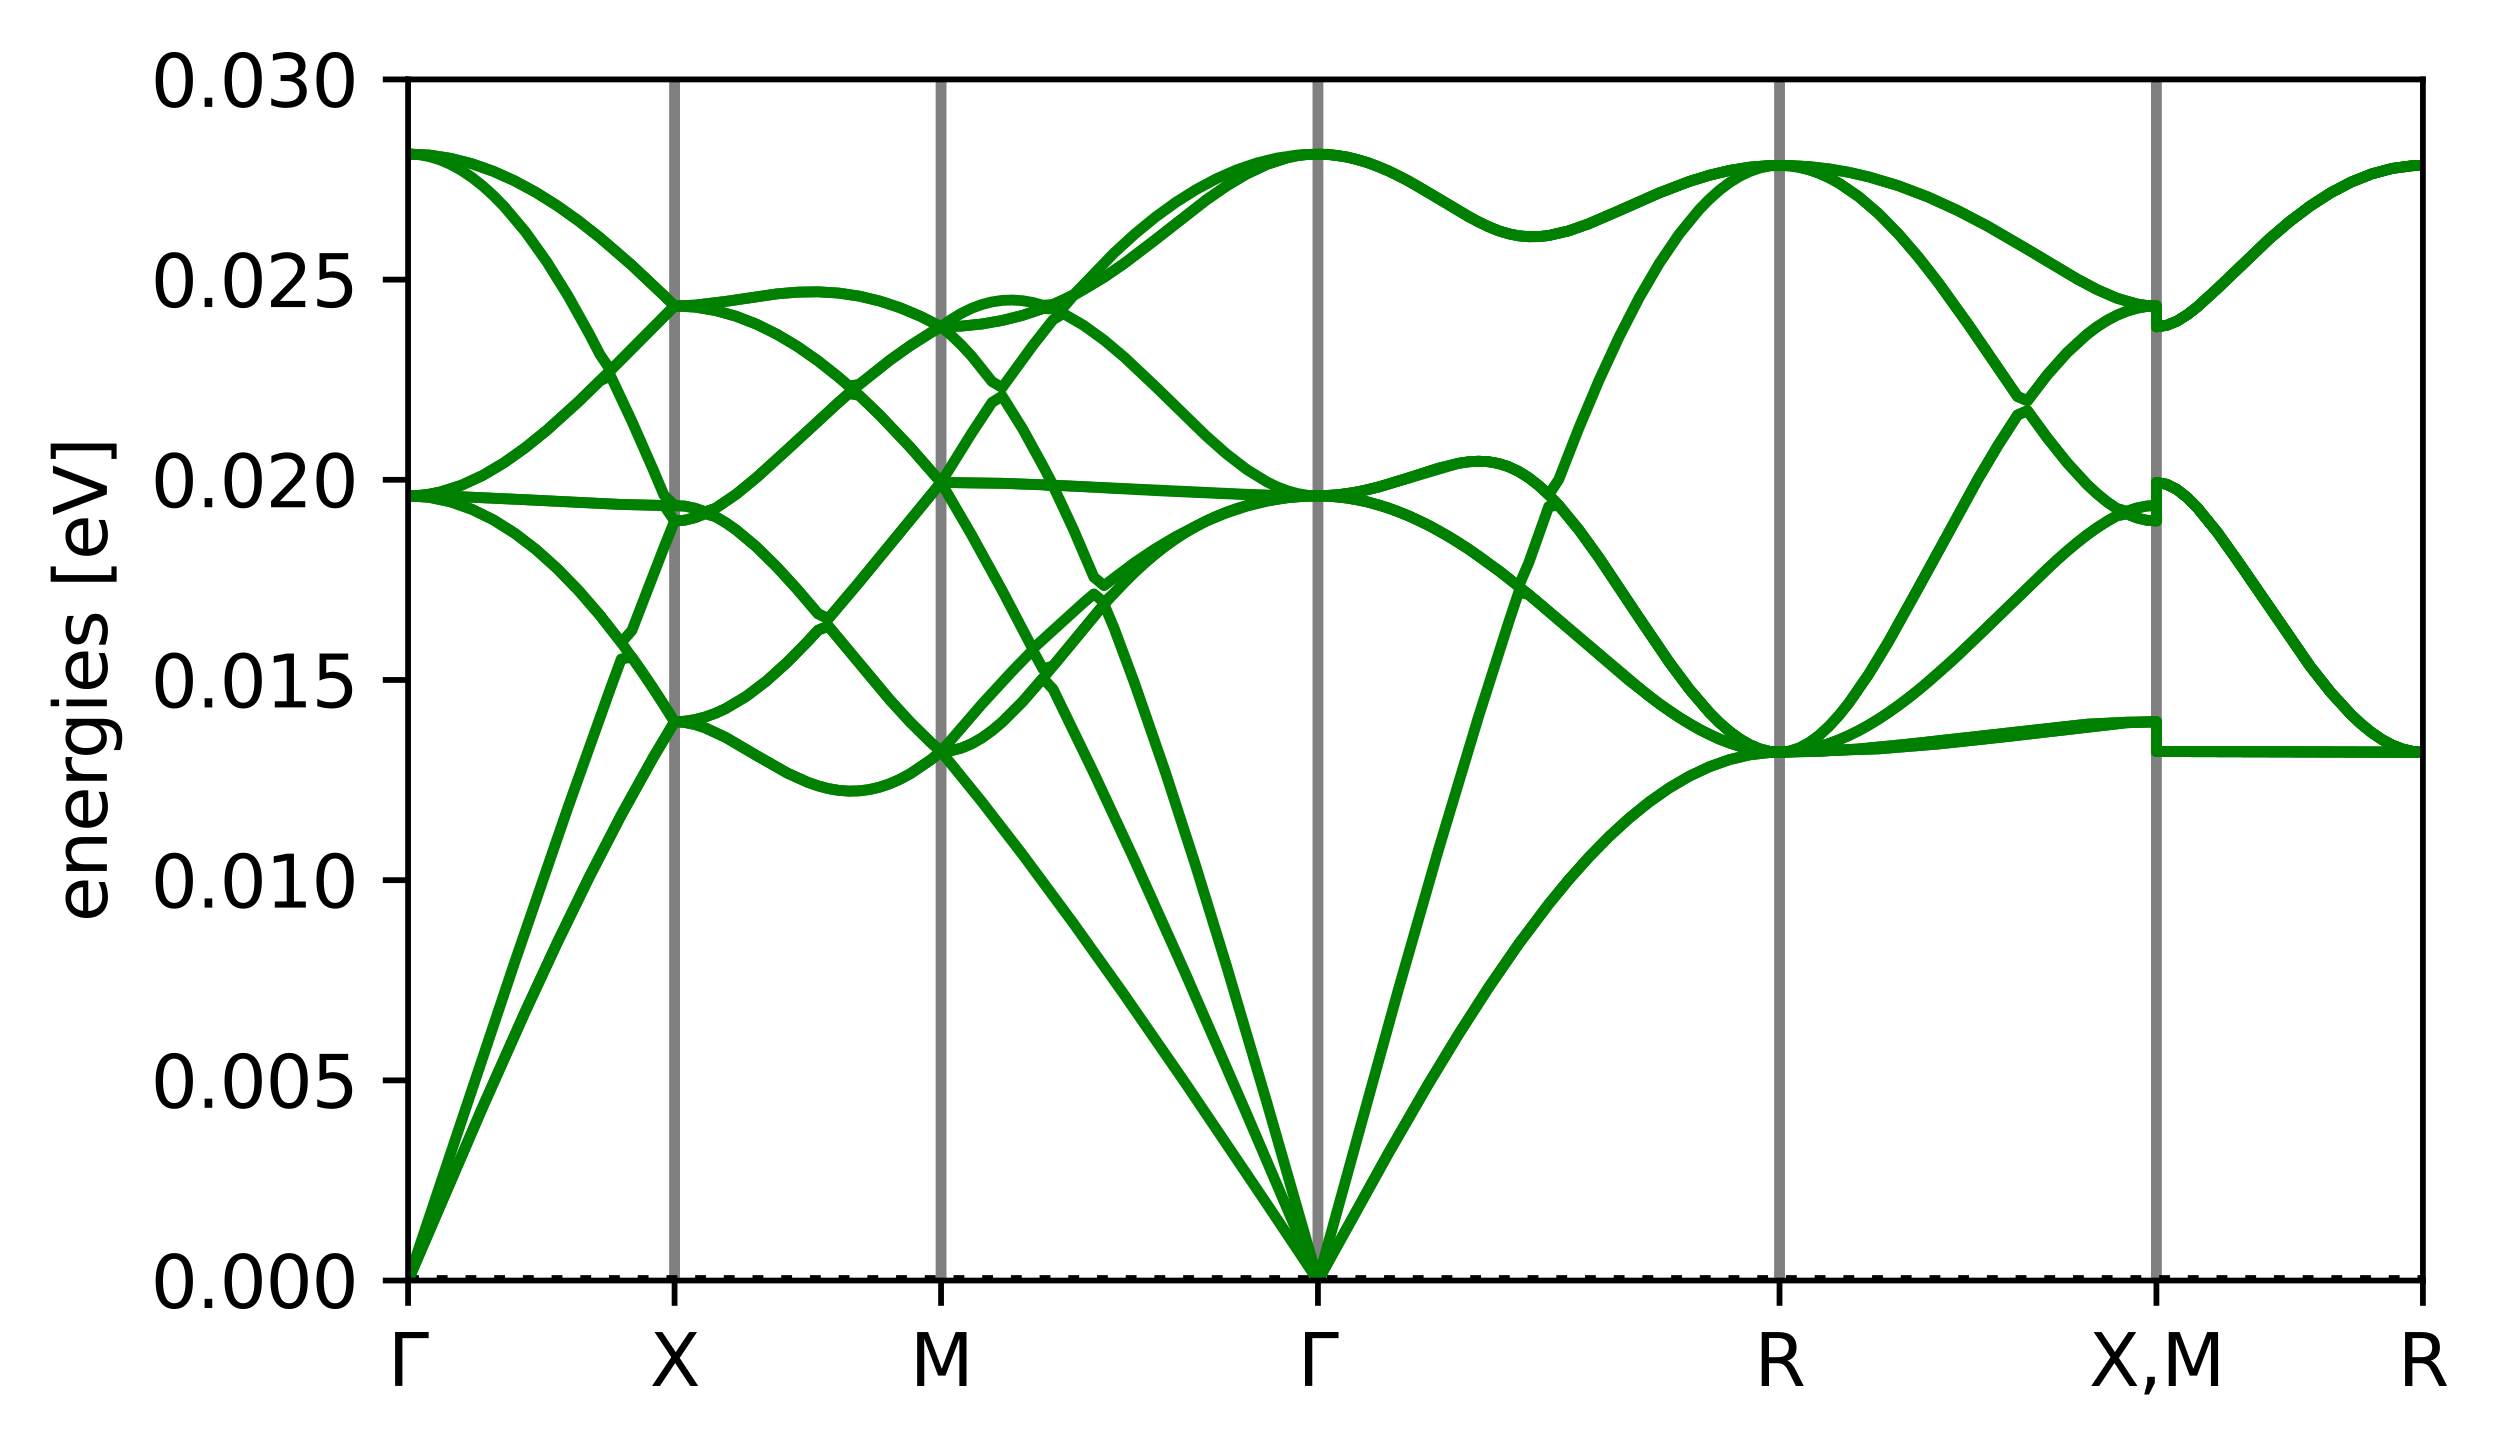 <?xml version="1.0" encoding="utf-8" standalone="no"?>
<!DOCTYPE svg PUBLIC "-//W3C//DTD SVG 1.1//EN"
  "http://www.w3.org/Graphics/SVG/1.1/DTD/svg11.dtd">
<svg xmlns:xlink="http://www.w3.org/1999/xlink" width="346.18pt" height="201.197pt" viewBox="0 0 346.18 201.197" xmlns="http://www.w3.org/2000/svg" version="1.1">
 <defs>
  <style type="text/css">*{stroke-linejoin: round; stroke-linecap: butt}</style>
 </defs>
 <g id="figure_1">
  <g id="patch_1">
   <path d="M 0 201.197 
L 346.18 201.197 
L 346.18 0 
L 0 0 
z
" style="fill: #ffffff"/>
  </g>
  <g id="axes_1">
   <g id="patch_2">
    <path d="M 56.506 177.319 
L 335.506 177.319 
L 335.506 10.999 
L 56.506 10.999 
z
" style="fill: #ffffff"/>
   </g>
   <g id="matplotlib.axis_1">
    <g id="xtick_1">
     <g id="line2d_1">
      <defs>
       <path id="m1a3ff42e33" d="M 0 0 
L 0 3.5 
" style="stroke: #000000; stroke-width: 0.8"/>
      </defs>
      <g>
       <use xlink:href="#m1a3ff42e33" x="56.506" y="177.319" style="stroke: #000000; stroke-width: 0.8"/>
      </g>
     </g>
     <g id="text_1">
      <!-- $\Gamma$ -->
      <g transform="translate(53.706 191.918) scale(0.1 -0.1)">
       <defs>
        <path id="DejaVuSans-393" d="M 628 0 
L 628 4666 
L 3531 4666 
L 3531 4134 
L 1259 4134 
L 1259 0 
L 628 0 
z
" transform="scale(0.016)"/>
       </defs>
       <use xlink:href="#DejaVuSans-393" transform="translate(0 0.094)"/>
      </g>
     </g>
    </g>
    <g id="xtick_2">
     <g id="line2d_2">
      <g>
       <use xlink:href="#m1a3ff42e33" x="93.409" y="177.319" style="stroke: #000000; stroke-width: 0.8"/>
      </g>
     </g>
     <g id="text_2">
      <!-- X -->
      <g transform="translate(89.984 191.918) scale(0.1 -0.1)">
       <defs>
        <path id="DejaVuSans-58" d="M 403 4666 
L 1081 4666 
L 2241 2931 
L 3406 4666 
L 4084 4666 
L 2584 2425 
L 4184 0 
L 3506 0 
L 2194 1984 
L 872 0 
L 191 0 
L 1856 2491 
L 403 4666 
z
" transform="scale(0.016)"/>
       </defs>
       <use xlink:href="#DejaVuSans-58"/>
      </g>
     </g>
    </g>
    <g id="xtick_3">
     <g id="line2d_3">
      <g>
       <use xlink:href="#m1a3ff42e33" x="130.311" y="177.319" style="stroke: #000000; stroke-width: 0.8"/>
      </g>
     </g>
     <g id="text_3">
      <!-- M -->
      <g transform="translate(125.997 191.918) scale(0.1 -0.1)">
       <defs>
        <path id="DejaVuSans-4d" d="M 628 4666 
L 1569 4666 
L 2759 1491 
L 3956 4666 
L 4897 4666 
L 4897 0 
L 4281 0 
L 4281 4097 
L 3078 897 
L 2444 897 
L 1241 4097 
L 1241 0 
L 628 0 
L 628 4666 
z
" transform="scale(0.016)"/>
       </defs>
       <use xlink:href="#DejaVuSans-4d"/>
      </g>
     </g>
    </g>
    <g id="xtick_4">
     <g id="line2d_4">
      <g>
       <use xlink:href="#m1a3ff42e33" x="182.499" y="177.319" style="stroke: #000000; stroke-width: 0.8"/>
      </g>
     </g>
     <g id="text_4">
      <!-- $\Gamma$ -->
      <g transform="translate(179.699 191.918) scale(0.1 -0.1)">
       <use xlink:href="#DejaVuSans-393" transform="translate(0 0.094)"/>
      </g>
     </g>
    </g>
    <g id="xtick_5">
     <g id="line2d_5">
      <g>
       <use xlink:href="#m1a3ff42e33" x="246.416" y="177.319" style="stroke: #000000; stroke-width: 0.8"/>
      </g>
     </g>
     <g id="text_5">
      <!-- R -->
      <g transform="translate(242.942 191.918) scale(0.1 -0.1)">
       <defs>
        <path id="DejaVuSans-52" d="M 2841 2188 
Q 3044 2119 3236 1894 
Q 3428 1669 3622 1275 
L 4263 0 
L 3584 0 
L 2988 1197 
Q 2756 1666 2539 1819 
Q 2322 1972 1947 1972 
L 1259 1972 
L 1259 0 
L 628 0 
L 628 4666 
L 2053 4666 
Q 2853 4666 3247 4331 
Q 3641 3997 3641 3322 
Q 3641 2881 3436 2590 
Q 3231 2300 2841 2188 
z
M 1259 4147 
L 1259 2491 
L 2053 2491 
Q 2509 2491 2742 2702 
Q 2975 2913 2975 3322 
Q 2975 3731 2742 3939 
Q 2509 4147 2053 4147 
L 1259 4147 
z
" transform="scale(0.016)"/>
       </defs>
       <use xlink:href="#DejaVuSans-52"/>
      </g>
     </g>
    </g>
    <g id="xtick_6">
     <g id="line2d_6">
      <g>
       <use xlink:href="#m1a3ff42e33" x="298.604" y="177.319" style="stroke: #000000; stroke-width: 0.8"/>
      </g>
     </g>
     <g id="text_6">
      <!-- X,M -->
      <g transform="translate(289.276 191.918) scale(0.1 -0.1)">
       <defs>
        <path id="DejaVuSans-2c" d="M 750 794 
L 1409 794 
L 1409 256 
L 897 -744 
L 494 -744 
L 750 256 
L 750 794 
z
" transform="scale(0.016)"/>
       </defs>
       <use xlink:href="#DejaVuSans-58"/>
       <use xlink:href="#DejaVuSans-2c" x="68.506"/>
       <use xlink:href="#DejaVuSans-4d" x="100.293"/>
      </g>
     </g>
    </g>
    <g id="xtick_7">
     <g id="line2d_7">
      <g>
       <use xlink:href="#m1a3ff42e33" x="335.506" y="177.319" style="stroke: #000000; stroke-width: 0.8"/>
      </g>
     </g>
     <g id="text_7">
      <!-- R -->
      <g transform="translate(332.032 191.918) scale(0.1 -0.1)">
       <use xlink:href="#DejaVuSans-52"/>
      </g>
     </g>
    </g>
   </g>
   <g id="matplotlib.axis_2">
    <g id="ytick_1">
     <g id="line2d_8">
      <defs>
       <path id="m409e1ba2e0" d="M 0 0 
L -3.5 0 
" style="stroke: #000000; stroke-width: 0.8"/>
      </defs>
      <g>
       <use xlink:href="#m409e1ba2e0" x="56.506" y="177.319" style="stroke: #000000; stroke-width: 0.8"/>
      </g>
     </g>
     <g id="text_8">
      <!-- 0.000 -->
      <g transform="translate(20.878 181.118) scale(0.1 -0.1)">
       <defs>
        <path id="DejaVuSans-30" d="M 2034 4250 
Q 1547 4250 1301 3770 
Q 1056 3291 1056 2328 
Q 1056 1369 1301 889 
Q 1547 409 2034 409 
Q 2525 409 2770 889 
Q 3016 1369 3016 2328 
Q 3016 3291 2770 3770 
Q 2525 4250 2034 4250 
z
M 2034 4750 
Q 2819 4750 3233 4129 
Q 3647 3509 3647 2328 
Q 3647 1150 3233 529 
Q 2819 -91 2034 -91 
Q 1250 -91 836 529 
Q 422 1150 422 2328 
Q 422 3509 836 4129 
Q 1250 4750 2034 4750 
z
" transform="scale(0.016)"/>
        <path id="DejaVuSans-2e" d="M 684 794 
L 1344 794 
L 1344 0 
L 684 0 
L 684 794 
z
" transform="scale(0.016)"/>
       </defs>
       <use xlink:href="#DejaVuSans-30"/>
       <use xlink:href="#DejaVuSans-2e" x="63.623"/>
       <use xlink:href="#DejaVuSans-30" x="95.41"/>
       <use xlink:href="#DejaVuSans-30" x="159.033"/>
       <use xlink:href="#DejaVuSans-30" x="222.656"/>
      </g>
     </g>
    </g>
    <g id="ytick_2">
     <g id="line2d_9">
      <g>
       <use xlink:href="#m409e1ba2e0" x="56.506" y="149.599" style="stroke: #000000; stroke-width: 0.8"/>
      </g>
     </g>
     <g id="text_9">
      <!-- 0.005 -->
      <g transform="translate(20.878 153.398) scale(0.1 -0.1)">
       <defs>
        <path id="DejaVuSans-35" d="M 691 4666 
L 3169 4666 
L 3169 4134 
L 1269 4134 
L 1269 2991 
Q 1406 3038 1543 3061 
Q 1681 3084 1819 3084 
Q 2600 3084 3056 2656 
Q 3513 2228 3513 1497 
Q 3513 744 3044 326 
Q 2575 -91 1722 -91 
Q 1428 -91 1123 -41 
Q 819 9 494 109 
L 494 744 
Q 775 591 1075 516 
Q 1375 441 1709 441 
Q 2250 441 2565 725 
Q 2881 1009 2881 1497 
Q 2881 1984 2565 2268 
Q 2250 2553 1709 2553 
Q 1456 2553 1204 2497 
Q 953 2441 691 2322 
L 691 4666 
z
" transform="scale(0.016)"/>
       </defs>
       <use xlink:href="#DejaVuSans-30"/>
       <use xlink:href="#DejaVuSans-2e" x="63.623"/>
       <use xlink:href="#DejaVuSans-30" x="95.41"/>
       <use xlink:href="#DejaVuSans-30" x="159.033"/>
       <use xlink:href="#DejaVuSans-35" x="222.656"/>
      </g>
     </g>
    </g>
    <g id="ytick_3">
     <g id="line2d_10">
      <g>
       <use xlink:href="#m409e1ba2e0" x="56.506" y="121.879" style="stroke: #000000; stroke-width: 0.8"/>
      </g>
     </g>
     <g id="text_10">
      <!-- 0.010 -->
      <g transform="translate(20.878 125.678) scale(0.1 -0.1)">
       <defs>
        <path id="DejaVuSans-31" d="M 794 531 
L 1825 531 
L 1825 4091 
L 703 3866 
L 703 4441 
L 1819 4666 
L 2450 4666 
L 2450 531 
L 3481 531 
L 3481 0 
L 794 0 
L 794 531 
z
" transform="scale(0.016)"/>
       </defs>
       <use xlink:href="#DejaVuSans-30"/>
       <use xlink:href="#DejaVuSans-2e" x="63.623"/>
       <use xlink:href="#DejaVuSans-30" x="95.41"/>
       <use xlink:href="#DejaVuSans-31" x="159.033"/>
       <use xlink:href="#DejaVuSans-30" x="222.656"/>
      </g>
     </g>
    </g>
    <g id="ytick_4">
     <g id="line2d_11">
      <g>
       <use xlink:href="#m409e1ba2e0" x="56.506" y="94.159" style="stroke: #000000; stroke-width: 0.8"/>
      </g>
     </g>
     <g id="text_11">
      <!-- 0.015 -->
      <g transform="translate(20.878 97.958) scale(0.1 -0.1)">
       <use xlink:href="#DejaVuSans-30"/>
       <use xlink:href="#DejaVuSans-2e" x="63.623"/>
       <use xlink:href="#DejaVuSans-30" x="95.41"/>
       <use xlink:href="#DejaVuSans-31" x="159.033"/>
       <use xlink:href="#DejaVuSans-35" x="222.656"/>
      </g>
     </g>
    </g>
    <g id="ytick_5">
     <g id="line2d_12">
      <g>
       <use xlink:href="#m409e1ba2e0" x="56.506" y="66.439" style="stroke: #000000; stroke-width: 0.8"/>
      </g>
     </g>
     <g id="text_12">
      <!-- 0.020 -->
      <g transform="translate(20.878 70.238) scale(0.1 -0.1)">
       <defs>
        <path id="DejaVuSans-32" d="M 1228 531 
L 3431 531 
L 3431 0 
L 469 0 
L 469 531 
Q 828 903 1448 1529 
Q 2069 2156 2228 2338 
Q 2531 2678 2651 2914 
Q 2772 3150 2772 3378 
Q 2772 3750 2511 3984 
Q 2250 4219 1831 4219 
Q 1534 4219 1204 4116 
Q 875 4013 500 3803 
L 500 4441 
Q 881 4594 1212 4672 
Q 1544 4750 1819 4750 
Q 2544 4750 2975 4387 
Q 3406 4025 3406 3419 
Q 3406 3131 3298 2873 
Q 3191 2616 2906 2266 
Q 2828 2175 2409 1742 
Q 1991 1309 1228 531 
z
" transform="scale(0.016)"/>
       </defs>
       <use xlink:href="#DejaVuSans-30"/>
       <use xlink:href="#DejaVuSans-2e" x="63.623"/>
       <use xlink:href="#DejaVuSans-30" x="95.41"/>
       <use xlink:href="#DejaVuSans-32" x="159.033"/>
       <use xlink:href="#DejaVuSans-30" x="222.656"/>
      </g>
     </g>
    </g>
    <g id="ytick_6">
     <g id="line2d_13">
      <g>
       <use xlink:href="#m409e1ba2e0" x="56.506" y="38.719" style="stroke: #000000; stroke-width: 0.8"/>
      </g>
     </g>
     <g id="text_13">
      <!-- 0.025 -->
      <g transform="translate(20.878 42.518) scale(0.1 -0.1)">
       <use xlink:href="#DejaVuSans-30"/>
       <use xlink:href="#DejaVuSans-2e" x="63.623"/>
       <use xlink:href="#DejaVuSans-30" x="95.41"/>
       <use xlink:href="#DejaVuSans-32" x="159.033"/>
       <use xlink:href="#DejaVuSans-35" x="222.656"/>
      </g>
     </g>
    </g>
    <g id="ytick_7">
     <g id="line2d_14">
      <g>
       <use xlink:href="#m409e1ba2e0" x="56.506" y="10.999" style="stroke: #000000; stroke-width: 0.8"/>
      </g>
     </g>
     <g id="text_14">
      <!-- 0.030 -->
      <g transform="translate(20.878 14.798) scale(0.1 -0.1)">
       <defs>
        <path id="DejaVuSans-33" d="M 2597 2516 
Q 3050 2419 3304 2112 
Q 3559 1806 3559 1356 
Q 3559 666 3084 287 
Q 2609 -91 1734 -91 
Q 1441 -91 1130 -33 
Q 819 25 488 141 
L 488 750 
Q 750 597 1062 519 
Q 1375 441 1716 441 
Q 2309 441 2620 675 
Q 2931 909 2931 1356 
Q 2931 1769 2642 2001 
Q 2353 2234 1838 2234 
L 1294 2234 
L 1294 2753 
L 1863 2753 
Q 2328 2753 2575 2939 
Q 2822 3125 2822 3475 
Q 2822 3834 2567 4026 
Q 2313 4219 1838 4219 
Q 1578 4219 1281 4162 
Q 984 4106 628 3988 
L 628 4550 
Q 988 4650 1302 4700 
Q 1616 4750 1894 4750 
Q 2613 4750 3031 4423 
Q 3450 4097 3450 3541 
Q 3450 3153 3228 2886 
Q 3006 2619 2597 2516 
z
" transform="scale(0.016)"/>
       </defs>
       <use xlink:href="#DejaVuSans-30"/>
       <use xlink:href="#DejaVuSans-2e" x="63.623"/>
       <use xlink:href="#DejaVuSans-30" x="95.41"/>
       <use xlink:href="#DejaVuSans-33" x="159.033"/>
       <use xlink:href="#DejaVuSans-30" x="222.656"/>
      </g>
     </g>
    </g>
    <g id="text_15">
     <!-- energies [eV] -->
     <g transform="translate(14.798 127.681) rotate(-90) scale(0.1 -0.1)">
      <defs>
       <path id="DejaVuSans-65" d="M 3597 1894 
L 3597 1613 
L 953 1613 
Q 991 1019 1311 708 
Q 1631 397 2203 397 
Q 2534 397 2845 478 
Q 3156 559 3463 722 
L 3463 178 
Q 3153 47 2828 -22 
Q 2503 -91 2169 -91 
Q 1331 -91 842 396 
Q 353 884 353 1716 
Q 353 2575 817 3079 
Q 1281 3584 2069 3584 
Q 2775 3584 3186 3129 
Q 3597 2675 3597 1894 
z
M 3022 2063 
Q 3016 2534 2758 2815 
Q 2500 3097 2075 3097 
Q 1594 3097 1305 2825 
Q 1016 2553 972 2059 
L 3022 2063 
z
" transform="scale(0.016)"/>
       <path id="DejaVuSans-6e" d="M 3513 2113 
L 3513 0 
L 2938 0 
L 2938 2094 
Q 2938 2591 2744 2837 
Q 2550 3084 2163 3084 
Q 1697 3084 1428 2787 
Q 1159 2491 1159 1978 
L 1159 0 
L 581 0 
L 581 3500 
L 1159 3500 
L 1159 2956 
Q 1366 3272 1645 3428 
Q 1925 3584 2291 3584 
Q 2894 3584 3203 3211 
Q 3513 2838 3513 2113 
z
" transform="scale(0.016)"/>
       <path id="DejaVuSans-72" d="M 2631 2963 
Q 2534 3019 2420 3045 
Q 2306 3072 2169 3072 
Q 1681 3072 1420 2755 
Q 1159 2438 1159 1844 
L 1159 0 
L 581 0 
L 581 3500 
L 1159 3500 
L 1159 2956 
Q 1341 3275 1631 3429 
Q 1922 3584 2338 3584 
Q 2397 3584 2469 3576 
Q 2541 3569 2628 3553 
L 2631 2963 
z
" transform="scale(0.016)"/>
       <path id="DejaVuSans-67" d="M 2906 1791 
Q 2906 2416 2648 2759 
Q 2391 3103 1925 3103 
Q 1463 3103 1205 2759 
Q 947 2416 947 1791 
Q 947 1169 1205 825 
Q 1463 481 1925 481 
Q 2391 481 2648 825 
Q 2906 1169 2906 1791 
z
M 3481 434 
Q 3481 -459 3084 -895 
Q 2688 -1331 1869 -1331 
Q 1566 -1331 1297 -1286 
Q 1028 -1241 775 -1147 
L 775 -588 
Q 1028 -725 1275 -790 
Q 1522 -856 1778 -856 
Q 2344 -856 2625 -561 
Q 2906 -266 2906 331 
L 2906 616 
Q 2728 306 2450 153 
Q 2172 0 1784 0 
Q 1141 0 747 490 
Q 353 981 353 1791 
Q 353 2603 747 3093 
Q 1141 3584 1784 3584 
Q 2172 3584 2450 3431 
Q 2728 3278 2906 2969 
L 2906 3500 
L 3481 3500 
L 3481 434 
z
" transform="scale(0.016)"/>
       <path id="DejaVuSans-69" d="M 603 3500 
L 1178 3500 
L 1178 0 
L 603 0 
L 603 3500 
z
M 603 4863 
L 1178 4863 
L 1178 4134 
L 603 4134 
L 603 4863 
z
" transform="scale(0.016)"/>
       <path id="DejaVuSans-73" d="M 2834 3397 
L 2834 2853 
Q 2591 2978 2328 3040 
Q 2066 3103 1784 3103 
Q 1356 3103 1142 2972 
Q 928 2841 928 2578 
Q 928 2378 1081 2264 
Q 1234 2150 1697 2047 
L 1894 2003 
Q 2506 1872 2764 1633 
Q 3022 1394 3022 966 
Q 3022 478 2636 193 
Q 2250 -91 1575 -91 
Q 1294 -91 989 -36 
Q 684 19 347 128 
L 347 722 
Q 666 556 975 473 
Q 1284 391 1588 391 
Q 1994 391 2212 530 
Q 2431 669 2431 922 
Q 2431 1156 2273 1281 
Q 2116 1406 1581 1522 
L 1381 1569 
Q 847 1681 609 1914 
Q 372 2147 372 2553 
Q 372 3047 722 3315 
Q 1072 3584 1716 3584 
Q 2034 3584 2315 3537 
Q 2597 3491 2834 3397 
z
" transform="scale(0.016)"/>
       <path id="DejaVuSans-20" transform="scale(0.016)"/>
       <path id="DejaVuSans-5b" d="M 550 4863 
L 1875 4863 
L 1875 4416 
L 1125 4416 
L 1125 -397 
L 1875 -397 
L 1875 -844 
L 550 -844 
L 550 4863 
z
" transform="scale(0.016)"/>
       <path id="DejaVuSans-56" d="M 1831 0 
L 50 4666 
L 709 4666 
L 2188 738 
L 3669 4666 
L 4325 4666 
L 2547 0 
L 1831 0 
z
" transform="scale(0.016)"/>
       <path id="DejaVuSans-5d" d="M 1947 4863 
L 1947 -844 
L 622 -844 
L 622 -397 
L 1369 -397 
L 1369 4416 
L 622 4416 
L 622 4863 
L 1947 4863 
z
" transform="scale(0.016)"/>
      </defs>
      <use xlink:href="#DejaVuSans-65"/>
      <use xlink:href="#DejaVuSans-6e" x="61.523"/>
      <use xlink:href="#DejaVuSans-65" x="124.902"/>
      <use xlink:href="#DejaVuSans-72" x="186.426"/>
      <use xlink:href="#DejaVuSans-67" x="225.789"/>
      <use xlink:href="#DejaVuSans-69" x="289.266"/>
      <use xlink:href="#DejaVuSans-65" x="317.049"/>
      <use xlink:href="#DejaVuSans-73" x="378.572"/>
      <use xlink:href="#DejaVuSans-20" x="430.672"/>
      <use xlink:href="#DejaVuSans-5b" x="462.459"/>
      <use xlink:href="#DejaVuSans-65" x="501.473"/>
      <use xlink:href="#DejaVuSans-56" x="562.996"/>
      <use xlink:href="#DejaVuSans-5d" x="631.404"/>
     </g>
    </g>
   </g>
   <g id="line2d_15">
    <path d="M 93.409 177.319 
L 93.409 10.999 
" clip-path="url(#pa4a5a3257e)" style="fill: none; stroke: #808080; stroke-width: 1.5; stroke-linecap: square"/>
   </g>
   <g id="line2d_16">
    <path d="M 130.311 177.319 
L 130.311 10.999 
" clip-path="url(#pa4a5a3257e)" style="fill: none; stroke: #808080; stroke-width: 1.5; stroke-linecap: square"/>
   </g>
   <g id="line2d_17">
    <path d="M 182.499 177.319 
L 182.499 10.999 
" clip-path="url(#pa4a5a3257e)" style="fill: none; stroke: #808080; stroke-width: 1.5; stroke-linecap: square"/>
   </g>
   <g id="line2d_18">
    <path d="M 246.416 177.319 
L 246.416 10.999 
" clip-path="url(#pa4a5a3257e)" style="fill: none; stroke: #808080; stroke-width: 1.5; stroke-linecap: square"/>
   </g>
   <g id="line2d_19">
    <path d="M 298.604 177.319 
L 298.604 10.999 
" clip-path="url(#pa4a5a3257e)" style="fill: none; stroke: #808080; stroke-width: 1.5; stroke-linecap: square"/>
   </g>
   <g id="line2d_20">
    <path d="M 56.506 177.319 
L 335.506 177.319 
" clip-path="url(#pa4a5a3257e)" style="fill: none; stroke-dasharray: 1.5,2.475; stroke-dashoffset: 0; stroke: #000000; stroke-width: 1.5"/>
   </g>
   <g id="line2d_21">
    <path d="M 56.506 177.319 
L 66.839 153.297 
L 72.743 140.052 
L 77.172 130.519 
L 81.6 121.428 
L 86.028 112.86 
L 90.456 104.889 
L 93.409 99.942 
L 94.828 100.041 
L 96.247 100.332 
L 97.667 100.795 
L 100.505 102.121 
L 104.763 104.622 
L 109.021 107.049 
L 111.86 108.331 
L 113.279 108.822 
L 114.699 109.195 
L 116.118 109.439 
L 117.537 109.548 
L 118.957 109.513 
L 120.376 109.332 
L 121.795 109.003 
L 123.214 108.525 
L 124.634 107.903 
L 126.053 107.138 
L 128.892 105.211 
L 130.311 104.065 
L 135.953 111.023 
L 141.595 118.331 
L 148.647 127.872 
L 155.7 137.777 
L 164.163 150.024 
L 175.447 166.752 
L 182.499 177.319 
L 192.226 159.744 
L 197.783 150.12 
L 201.952 143.25 
L 206.12 136.76 
L 210.289 130.718 
L 214.457 125.186 
L 217.236 121.808 
L 220.015 118.695 
L 222.794 115.859 
L 225.573 113.312 
L 228.352 111.062 
L 231.131 109.119 
L 233.91 107.49 
L 236.689 106.179 
L 239.468 105.193 
L 242.247 104.533 
L 245.026 104.203 
L 260.15 103.694 
L 268.39 103.027 
L 278.003 101.987 
L 294.484 100.084 
L 298.604 99.942 
L 298.604 104.065 
L 335.506 104.162 
L 335.506 104.162 
" clip-path="url(#pa4a5a3257e)" style="fill: none; stroke: #008000; stroke-width: 1.5; stroke-linecap: square"/>
   </g>
   <g id="line2d_22">
    <path d="M 56.506 177.319 
L 66.839 153.297 
L 72.743 140.052 
L 77.172 130.519 
L 81.6 121.428 
L 86.028 112.86 
L 90.456 104.889 
L 93.409 99.942 
L 94.828 100.041 
L 96.247 100.332 
L 97.667 100.795 
L 100.505 102.121 
L 104.763 104.622 
L 109.021 107.048 
L 111.86 108.331 
L 113.279 108.822 
L 114.699 109.195 
L 116.118 109.439 
L 117.537 109.547 
L 118.957 109.513 
L 120.376 109.332 
L 121.795 109.003 
L 123.214 108.525 
L 124.634 107.902 
L 126.053 107.138 
L 128.892 105.211 
L 130.311 104.065 
L 131.722 103.944 
L 133.132 103.584 
L 134.543 102.994 
L 135.953 102.185 
L 137.364 101.176 
L 138.774 99.987 
L 141.595 97.165 
L 144.416 93.921 
L 145.826 95.435 
L 151.468 107.039 
L 157.11 119.14 
L 164.163 134.829 
L 172.626 154.244 
L 182.499 177.319 
L 192.226 159.744 
L 197.783 150.12 
L 201.952 143.25 
L 206.12 136.76 
L 210.289 130.718 
L 214.457 125.186 
L 217.236 121.808 
L 220.015 118.695 
L 222.794 115.859 
L 225.573 113.312 
L 228.352 111.062 
L 231.131 109.119 
L 233.91 107.49 
L 236.689 106.179 
L 239.468 105.193 
L 242.247 104.533 
L 245.026 104.203 
L 260.15 103.694 
L 268.39 103.027 
L 278.003 101.986 
L 294.484 100.084 
L 298.604 99.942 
L 298.604 104.065 
L 335.506 104.162 
L 335.506 104.162 
" clip-path="url(#pa4a5a3257e)" style="fill: none; stroke: #008000; stroke-width: 1.5; stroke-linecap: square"/>
   </g>
   <g id="line2d_23">
    <path d="M 56.506 177.319 
L 71.267 133.256 
L 78.648 111.809 
L 84.552 95.271 
L 86.028 91.256 
L 87.504 91.005 
L 90.456 95.308 
L 93.409 99.942 
L 94.828 99.867 
L 96.247 99.644 
L 97.667 99.274 
L 99.086 98.761 
L 100.505 98.11 
L 103.344 96.419 
L 106.183 94.259 
L 109.021 91.697 
L 111.86 88.809 
L 113.279 87.265 
L 114.699 86.697 
L 123.214 96.908 
L 126.053 100.011 
L 128.892 102.809 
L 130.311 104.065 
L 131.722 103.944 
L 133.132 103.584 
L 134.543 102.994 
L 135.953 102.185 
L 137.364 101.176 
L 138.774 99.987 
L 141.595 97.164 
L 144.416 93.921 
L 152.879 83.672 
L 154.289 87.029 
L 157.11 94.626 
L 161.342 106.838 
L 165.573 119.897 
L 169.805 133.644 
L 175.447 152.752 
L 182.499 177.319 
L 193.615 137.09 
L 199.173 117.714 
L 204.731 99.248 
L 208.899 86.197 
L 210.289 82.026 
L 211.678 82.315 
L 217.236 87.059 
L 225.573 94.206 
L 229.742 97.442 
L 232.521 99.353 
L 235.3 101.005 
L 238.079 102.35 
L 240.858 103.345 
L 243.637 103.956 
L 246.416 104.162 
L 251.909 104.044 
L 257.403 103.705 
L 264.27 103.033 
L 288.99 100.277 
L 294.484 100.005 
L 298.604 99.942 
L 298.604 104.065 
L 335.506 104.162 
L 335.506 104.162 
" clip-path="url(#pa4a5a3257e)" style="fill: none; stroke: #008000; stroke-width: 1.5; stroke-linecap: square"/>
   </g>
   <g id="line2d_24">
    <path d="M 56.506 68.661 
L 59.458 68.869 
L 62.411 69.494 
L 65.363 70.532 
L 68.315 71.982 
L 71.267 73.839 
L 74.219 76.097 
L 77.172 78.749 
L 80.124 81.787 
L 83.076 85.202 
L 86.028 88.982 
L 88.98 93.114 
L 91.933 97.584 
L 93.409 99.942 
L 94.828 99.867 
L 96.247 99.644 
L 97.667 99.274 
L 99.086 98.761 
L 100.505 98.11 
L 103.344 96.419 
L 106.183 94.259 
L 109.021 91.697 
L 111.86 88.809 
L 113.279 87.265 
L 114.699 86.697 
L 123.214 96.908 
L 126.053 100.011 
L 128.892 102.809 
L 130.311 104.065 
L 135.953 97.52 
L 140.184 92.925 
L 143.005 90.028 
L 144.416 92.622 
L 145.826 92.208 
L 152.879 83.672 
L 155.7 80.622 
L 158.521 77.926 
L 161.342 75.618 
L 164.163 73.7 
L 166.984 72.185 
L 169.805 71.03 
L 172.626 70.099 
L 175.447 69.397 
L 178.268 68.926 
L 181.089 68.69 
L 183.889 68.695 
L 186.668 68.971 
L 189.447 69.518 
L 192.226 70.332 
L 195.005 71.403 
L 197.783 72.718 
L 200.562 74.264 
L 203.341 76.02 
L 207.51 79.001 
L 211.678 82.315 
L 217.236 87.059 
L 225.573 94.206 
L 229.742 97.442 
L 232.521 99.353 
L 235.3 101.005 
L 238.079 102.35 
L 240.858 103.345 
L 243.637 103.956 
L 246.416 104.162 
L 251.909 104.044 
L 257.403 103.705 
L 264.27 103.033 
L 288.99 100.277 
L 294.484 100.004 
L 298.604 99.942 
L 298.604 104.065 
L 335.506 104.162 
L 335.506 104.162 
" clip-path="url(#pa4a5a3257e)" style="fill: none; stroke: #008000; stroke-width: 1.5; stroke-linecap: square"/>
   </g>
   <g id="line2d_25">
    <path d="M 56.506 68.661 
L 59.458 68.869 
L 62.411 69.494 
L 65.363 70.532 
L 68.315 71.982 
L 71.267 73.839 
L 74.219 76.097 
L 77.172 78.749 
L 80.124 81.787 
L 83.076 85.202 
L 86.028 88.982 
L 87.504 87.299 
L 91.933 75.823 
L 93.409 72.147 
L 94.828 72.029 
L 96.247 71.682 
L 97.667 71.124 
L 99.086 71.543 
L 100.505 72.381 
L 101.925 73.371 
L 104.763 75.747 
L 107.602 78.548 
L 110.441 81.662 
L 113.279 84.987 
L 114.699 85.667 
L 118.957 80.636 
L 130.311 66.808 
L 134.543 74.075 
L 138.774 81.766 
L 143.005 89.848 
L 145.826 87.275 
L 150.058 83.438 
L 151.468 82.241 
L 152.879 83.409 
L 154.289 82.107 
L 157.11 79.227 
L 159.931 76.723 
L 162.752 74.612 
L 165.573 72.88 
L 168.394 71.496 
L 171.215 70.425 
L 174.036 69.631 
L 176.857 69.085 
L 179.678 68.766 
L 182.499 68.661 
L 185.278 68.799 
L 188.057 69.211 
L 190.836 69.892 
L 193.615 70.836 
L 196.394 72.031 
L 199.173 73.464 
L 201.952 75.117 
L 204.731 76.971 
L 208.899 80.073 
L 213.068 83.475 
L 228.352 96.406 
L 231.131 98.426 
L 233.91 100.215 
L 236.689 101.719 
L 239.468 102.893 
L 242.247 103.7 
L 245.026 104.11 
L 247.789 104.114 
L 250.536 103.731 
L 253.283 102.974 
L 256.029 101.86 
L 258.776 100.415 
L 261.523 98.668 
L 264.27 96.657 
L 267.016 94.418 
L 271.136 90.728 
L 276.63 85.423 
L 283.497 78.754 
L 286.244 76.28 
L 288.99 74.049 
L 291.737 72.179 
L 293.11 71.421 
L 294.484 71.163 
L 295.857 71.707 
L 297.23 72.037 
L 298.604 72.147 
L 298.604 66.808 
L 300.023 67.057 
L 301.442 67.775 
L 302.862 68.892 
L 304.281 70.323 
L 307.12 73.823 
L 309.958 77.818 
L 319.894 92.268 
L 322.732 95.866 
L 325.571 98.968 
L 326.99 100.29 
L 328.41 101.44 
L 329.829 102.401 
L 331.248 103.163 
L 332.668 103.715 
L 334.087 104.05 
L 335.506 104.162 
L 335.506 104.162 
" clip-path="url(#pa4a5a3257e)" style="fill: none; stroke: #008000; stroke-width: 1.5; stroke-linecap: square"/>
   </g>
   <g id="line2d_26">
    <path d="M 56.506 68.661 
L 63.887 68.786 
L 72.743 69.196 
L 86.028 69.855 
L 91.933 69.977 
L 93.409 72.147 
L 94.828 72.029 
L 96.247 71.682 
L 97.667 71.124 
L 99.086 71.543 
L 100.505 72.381 
L 101.925 73.371 
L 104.763 75.747 
L 107.602 78.548 
L 110.441 81.662 
L 113.279 84.986 
L 114.699 85.667 
L 118.957 80.635 
L 130.311 66.808 
L 138.774 66.924 
L 144.416 67.12 
L 145.826 67.295 
L 148.647 73.326 
L 151.468 79.916 
L 152.879 81.088 
L 157.11 77.9 
L 159.931 76.012 
L 162.752 74.325 
L 166.984 72.147 
L 169.805 70.924 
L 172.626 69.995 
L 175.447 69.328 
L 178.268 68.898 
L 181.089 68.687 
L 183.889 68.695 
L 186.668 68.971 
L 189.447 69.518 
L 192.226 70.332 
L 195.005 71.402 
L 197.783 72.718 
L 200.562 74.264 
L 203.341 76.02 
L 207.51 79.001 
L 210.289 81.179 
L 211.678 77.956 
L 214.457 70.134 
L 215.847 69.974 
L 218.626 73.361 
L 221.405 77.207 
L 226.963 85.541 
L 231.131 91.681 
L 233.91 95.411 
L 236.689 98.66 
L 238.079 100.053 
L 239.468 101.268 
L 240.858 102.288 
L 242.247 103.098 
L 243.637 103.686 
L 245.026 104.042 
L 246.416 104.162 
L 249.163 103.97 
L 251.909 103.398 
L 254.656 102.46 
L 257.403 101.177 
L 260.15 99.577 
L 262.896 97.693 
L 265.643 95.563 
L 269.763 91.995 
L 273.883 88.111 
L 284.87 77.493 
L 287.617 75.128 
L 290.364 73.06 
L 293.11 71.421 
L 294.484 71.163 
L 295.857 71.706 
L 297.23 72.036 
L 298.604 72.147 
L 298.604 66.808 
L 300.023 67.057 
L 301.442 67.775 
L 302.862 68.892 
L 304.281 70.323 
L 307.12 73.823 
L 309.958 77.818 
L 319.894 92.268 
L 322.732 95.866 
L 325.571 98.968 
L 326.99 100.29 
L 328.41 101.44 
L 329.829 102.401 
L 331.248 103.163 
L 332.668 103.715 
L 334.087 104.05 
L 335.506 104.162 
L 335.506 104.162 
" clip-path="url(#pa4a5a3257e)" style="fill: none; stroke: #008000; stroke-width: 1.5; stroke-linecap: square"/>
   </g>
   <g id="line2d_27">
    <path d="M 56.506 68.661 
L 63.887 68.786 
L 72.743 69.196 
L 86.028 69.855 
L 94.828 70.082 
L 96.247 70.381 
L 97.667 70.872 
L 99.086 70.38 
L 101.925 68.453 
L 104.763 66.125 
L 109.021 62.26 
L 116.118 55.723 
L 117.537 54.478 
L 118.957 54.726 
L 121.795 57.46 
L 126.053 61.946 
L 130.311 66.808 
L 138.774 66.924 
L 148.647 67.314 
L 175.447 68.578 
L 182.499 68.661 
L 185.278 68.519 
L 188.057 68.104 
L 190.836 67.453 
L 195.005 66.174 
L 199.173 64.837 
L 201.952 64.156 
L 203.341 63.949 
L 204.731 63.867 
L 206.12 63.937 
L 207.51 64.184 
L 208.899 64.627 
L 210.289 65.281 
L 211.678 66.15 
L 213.068 67.23 
L 214.457 68.511 
L 215.847 69.974 
L 218.626 73.361 
L 221.405 77.207 
L 226.963 85.541 
L 231.131 91.681 
L 233.91 95.411 
L 236.689 98.66 
L 238.079 100.053 
L 239.468 101.268 
L 240.858 102.288 
L 242.247 103.098 
L 243.637 103.686 
L 245.026 104.042 
L 246.416 104.162 
L 247.789 104.012 
L 249.163 103.565 
L 250.536 102.829 
L 251.909 101.818 
L 253.283 100.549 
L 254.656 99.044 
L 256.029 97.325 
L 258.776 93.347 
L 261.523 88.816 
L 265.643 81.406 
L 273.883 66.354 
L 276.63 61.73 
L 279.377 57.464 
L 280.75 56.877 
L 283.497 60.642 
L 286.244 64.085 
L 288.99 67.074 
L 290.364 68.356 
L 291.737 69.475 
L 293.11 70.415 
L 294.484 70.808 
L 295.857 70.354 
L 297.23 70.076 
L 298.604 69.982 
L 298.604 66.808 
L 300.023 67.057 
L 301.442 67.775 
L 302.862 68.892 
L 304.281 70.323 
L 307.12 73.823 
L 309.958 77.818 
L 319.894 92.268 
L 322.732 95.866 
L 325.571 98.968 
L 326.99 100.29 
L 328.41 101.44 
L 329.829 102.401 
L 331.248 103.163 
L 332.668 103.715 
L 334.087 104.05 
L 335.506 104.162 
L 335.506 104.162 
" clip-path="url(#pa4a5a3257e)" style="fill: none; stroke: #008000; stroke-width: 1.5; stroke-linecap: square"/>
   </g>
   <g id="line2d_28">
    <path d="M 56.506 68.661 
L 57.982 68.601 
L 59.458 68.424 
L 60.935 68.129 
L 63.887 67.198 
L 66.839 65.836 
L 69.791 64.083 
L 72.743 61.986 
L 75.696 59.599 
L 80.124 55.601 
L 83.076 52.741 
L 84.552 52.059 
L 87.504 58.342 
L 90.456 65.054 
L 91.933 68.556 
L 93.409 69.982 
L 94.828 70.082 
L 96.247 70.381 
L 97.667 70.872 
L 99.086 70.38 
L 101.925 68.453 
L 104.763 66.125 
L 109.021 62.26 
L 116.118 55.723 
L 117.537 54.478 
L 118.957 54.726 
L 121.795 57.46 
L 126.053 61.946 
L 130.311 66.808 
L 134.543 59.996 
L 137.364 55.722 
L 138.774 54.852 
L 141.595 59.361 
L 144.416 64.498 
L 145.826 67.181 
L 161.342 68.002 
L 172.626 68.501 
L 181.089 68.658 
L 183.889 68.625 
L 186.668 68.344 
L 189.447 67.805 
L 192.226 67.057 
L 201.952 64.156 
L 203.341 63.949 
L 204.731 63.867 
L 206.12 63.937 
L 207.51 64.184 
L 208.899 64.627 
L 210.289 65.281 
L 211.678 66.15 
L 213.068 67.23 
L 214.457 68.511 
L 215.847 69.974 
L 218.626 73.361 
L 221.405 77.207 
L 226.963 85.541 
L 231.131 91.681 
L 233.91 95.411 
L 236.689 98.659 
L 238.079 100.053 
L 239.468 101.268 
L 240.858 102.288 
L 242.247 103.098 
L 243.637 103.686 
L 245.026 104.042 
L 246.416 104.162 
L 247.789 104.012 
L 249.163 103.565 
L 250.536 102.829 
L 251.909 101.818 
L 253.283 100.549 
L 254.656 99.044 
L 256.029 97.325 
L 258.776 93.347 
L 261.523 88.816 
L 265.643 81.406 
L 273.883 66.354 
L 276.63 61.73 
L 279.377 57.464 
L 280.75 56.877 
L 283.497 60.642 
L 286.244 64.085 
L 288.99 67.074 
L 290.364 68.356 
L 291.737 69.475 
L 293.11 70.415 
L 294.484 70.808 
L 295.857 70.354 
L 297.23 70.076 
L 298.604 69.982 
L 298.604 66.808 
L 300.023 67.057 
L 301.442 67.775 
L 302.862 68.892 
L 304.281 70.323 
L 307.12 73.823 
L 309.958 77.818 
L 319.894 92.268 
L 322.732 95.866 
L 325.571 98.968 
L 326.99 100.29 
L 328.41 101.44 
L 329.829 102.401 
L 331.248 103.163 
L 332.668 103.715 
L 334.087 104.05 
L 335.506 104.162 
L 335.506 104.162 
" clip-path="url(#pa4a5a3257e)" style="fill: none; stroke: #008000; stroke-width: 1.5; stroke-linecap: square"/>
   </g>
   <g id="line2d_29">
    <path d="M 56.506 68.661 
L 57.982 68.601 
L 59.458 68.424 
L 60.935 68.129 
L 63.887 67.198 
L 66.839 65.836 
L 69.791 64.083 
L 72.743 61.986 
L 75.696 59.599 
L 80.124 55.601 
L 86.028 49.792 
L 93.409 42.365 
L 96.247 42.525 
L 99.086 43.001 
L 101.925 43.792 
L 104.763 44.893 
L 107.602 46.297 
L 110.441 47.994 
L 113.279 49.975 
L 116.118 52.224 
L 117.537 53.445 
L 118.957 53.267 
L 123.214 49.882 
L 126.053 47.865 
L 128.892 46.064 
L 130.311 45.251 
L 131.722 46.436 
L 133.132 47.787 
L 134.543 49.305 
L 137.364 52.839 
L 138.774 53.669 
L 143.005 47.852 
L 145.826 44.27 
L 147.237 43.42 
L 150.058 45.055 
L 152.879 47.099 
L 155.7 49.475 
L 159.931 53.459 
L 166.984 60.337 
L 169.805 62.832 
L 172.626 65.003 
L 175.447 66.742 
L 176.857 67.419 
L 178.268 67.957 
L 179.678 68.346 
L 181.089 68.582 
L 182.499 68.661 
L 185.278 68.519 
L 188.057 68.104 
L 190.836 67.453 
L 195.005 66.174 
L 199.173 64.837 
L 201.952 64.156 
L 203.341 63.949 
L 204.731 63.867 
L 206.12 63.937 
L 207.51 64.183 
L 208.899 64.627 
L 210.289 65.281 
L 211.678 66.15 
L 213.068 67.23 
L 214.457 68.511 
L 215.847 66.394 
L 218.626 59.283 
L 221.405 52.699 
L 224.184 46.681 
L 226.963 41.27 
L 229.742 36.502 
L 232.521 32.407 
L 235.3 29.016 
L 236.689 27.592 
L 238.079 26.353 
L 239.468 25.3 
L 240.858 24.436 
L 242.247 23.763 
L 243.637 23.281 
L 245.026 22.991 
L 246.416 22.895 
L 247.789 22.964 
L 249.163 23.172 
L 250.536 23.519 
L 251.909 24.001 
L 253.283 24.618 
L 254.656 25.367 
L 257.403 27.248 
L 260.15 29.611 
L 262.896 32.415 
L 265.643 35.609 
L 268.39 39.132 
L 272.51 44.872 
L 279.377 54.914 
L 280.75 55.488 
L 283.497 51.893 
L 286.244 48.816 
L 288.99 46.302 
L 290.364 45.268 
L 291.737 44.387 
L 293.11 43.662 
L 294.484 43.096 
L 295.857 42.691 
L 297.23 42.447 
L 298.604 42.365 
L 298.604 45.251 
L 300.023 45.049 
L 301.442 44.472 
L 302.862 43.59 
L 304.281 42.484 
L 307.12 39.893 
L 314.216 33.099 
L 317.055 30.674 
L 319.894 28.529 
L 322.732 26.699 
L 325.571 25.211 
L 328.41 24.082 
L 331.248 23.324 
L 334.087 22.942 
L 335.506 22.895 
L 335.506 22.895 
" clip-path="url(#pa4a5a3257e)" style="fill: none; stroke: #008000; stroke-width: 1.5; stroke-linecap: square"/>
   </g>
   <g id="line2d_30">
    <path d="M 56.506 21.323 
L 57.982 21.414 
L 59.458 21.687 
L 60.935 22.14 
L 62.411 22.774 
L 63.887 23.587 
L 65.363 24.576 
L 66.839 25.74 
L 68.315 27.076 
L 69.791 28.581 
L 72.743 32.085 
L 75.696 36.221 
L 78.648 40.955 
L 81.6 46.248 
L 83.076 49.091 
L 84.552 51.274 
L 93.409 42.365 
L 96.247 42.524 
L 99.086 43.001 
L 101.925 43.792 
L 104.763 44.893 
L 107.602 46.297 
L 110.441 47.994 
L 113.279 49.975 
L 116.118 52.224 
L 117.537 53.445 
L 118.957 53.267 
L 123.214 49.882 
L 126.053 47.865 
L 128.892 46.064 
L 130.311 45.251 
L 133.132 45.155 
L 135.953 44.866 
L 138.774 44.374 
L 141.595 43.666 
L 144.416 42.727 
L 145.826 42.778 
L 147.237 42.569 
L 148.647 40.931 
L 152.879 38.393 
L 155.7 36.459 
L 159.931 33.237 
L 166.984 27.727 
L 169.805 25.768 
L 172.626 24.088 
L 175.447 22.763 
L 178.268 21.848 
L 179.678 21.557 
L 181.089 21.382 
L 183.889 21.372 
L 186.668 21.763 
L 189.447 22.529 
L 192.226 23.639 
L 195.005 25.039 
L 199.173 27.5 
L 203.341 30.006 
L 206.12 31.408 
L 207.51 31.956 
L 208.899 32.374 
L 210.289 32.65 
L 211.678 32.778 
L 213.068 32.762 
L 214.457 32.61 
L 217.236 31.963 
L 220.015 30.98 
L 224.184 29.181 
L 229.742 26.72 
L 233.91 25.129 
L 236.689 24.27 
L 239.468 23.605 
L 242.247 23.153 
L 245.026 22.924 
L 247.789 22.964 
L 249.163 23.172 
L 250.536 23.518 
L 251.909 24.001 
L 253.283 24.618 
L 254.656 25.367 
L 257.403 27.248 
L 260.15 29.611 
L 262.896 32.415 
L 265.643 35.609 
L 268.39 39.132 
L 272.51 44.871 
L 279.377 54.913 
L 280.75 55.488 
L 283.497 51.893 
L 286.244 48.816 
L 288.99 46.302 
L 290.364 45.268 
L 291.737 44.387 
L 293.11 43.662 
L 294.484 43.096 
L 295.857 42.691 
L 297.23 42.447 
L 298.604 42.365 
L 298.604 45.251 
L 300.023 45.049 
L 301.442 44.472 
L 302.862 43.59 
L 304.281 42.484 
L 307.12 39.893 
L 314.216 33.099 
L 317.055 30.674 
L 319.894 28.529 
L 322.732 26.699 
L 325.571 25.211 
L 328.41 24.082 
L 331.248 23.323 
L 334.087 22.942 
L 335.506 22.895 
L 335.506 22.895 
" clip-path="url(#pa4a5a3257e)" style="fill: none; stroke: #008000; stroke-width: 1.5; stroke-linecap: square"/>
   </g>
   <g id="line2d_31">
    <path d="M 56.506 21.323 
L 59.458 21.474 
L 62.411 21.927 
L 65.363 22.677 
L 68.315 23.719 
L 71.267 25.045 
L 74.219 26.642 
L 77.172 28.498 
L 80.124 30.594 
L 83.076 32.91 
L 87.504 36.743 
L 91.933 40.918 
L 93.409 42.365 
L 96.247 42.251 
L 100.505 41.735 
L 107.602 40.691 
L 110.441 40.454 
L 113.279 40.406 
L 116.118 40.582 
L 118.957 41.002 
L 121.795 41.678 
L 124.634 42.613 
L 127.472 43.806 
L 130.311 45.251 
L 133.132 45.155 
L 135.953 44.866 
L 138.774 44.374 
L 141.595 43.666 
L 144.416 42.727 
L 147.237 41.539 
L 150.058 40.094 
L 152.879 38.393 
L 155.7 36.459 
L 159.931 33.237 
L 166.984 27.727 
L 169.805 25.767 
L 172.626 24.088 
L 175.447 22.763 
L 178.268 21.848 
L 179.678 21.557 
L 181.089 21.382 
L 183.889 21.372 
L 186.668 21.763 
L 189.447 22.529 
L 192.226 23.639 
L 195.005 25.039 
L 199.173 27.5 
L 203.341 30.006 
L 206.12 31.408 
L 207.51 31.956 
L 208.899 32.374 
L 210.289 32.65 
L 211.678 32.778 
L 213.068 32.762 
L 214.457 32.61 
L 217.236 31.963 
L 220.015 30.98 
L 224.184 29.181 
L 229.742 26.72 
L 233.91 25.129 
L 236.689 24.27 
L 239.468 23.605 
L 242.247 23.153 
L 245.026 22.923 
L 247.789 22.915 
L 250.536 23.073 
L 253.283 23.39 
L 256.029 23.864 
L 258.776 24.495 
L 262.896 25.728 
L 267.016 27.296 
L 271.136 29.176 
L 275.257 31.334 
L 280.75 34.531 
L 287.617 38.631 
L 290.364 40.091 
L 293.11 41.286 
L 295.857 42.084 
L 297.23 42.294 
L 298.604 42.365 
L 298.604 45.251 
L 300.023 45.049 
L 301.442 44.472 
L 302.862 43.59 
L 304.281 42.484 
L 307.12 39.893 
L 314.216 33.099 
L 317.055 30.674 
L 319.894 28.529 
L 322.732 26.699 
L 325.571 25.211 
L 328.41 24.082 
L 331.248 23.323 
L 334.087 22.942 
L 335.506 22.895 
L 335.506 22.895 
" clip-path="url(#pa4a5a3257e)" style="fill: none; stroke: #008000; stroke-width: 1.5; stroke-linecap: square"/>
   </g>
   <g id="line2d_32">
    <path d="M 56.506 21.323 
L 59.458 21.474 
L 62.411 21.927 
L 65.363 22.677 
L 68.315 23.719 
L 71.267 25.045 
L 74.219 26.642 
L 77.172 28.498 
L 80.124 30.594 
L 83.076 32.91 
L 87.504 36.743 
L 91.933 40.918 
L 93.409 42.365 
L 96.247 42.251 
L 100.505 41.735 
L 107.602 40.691 
L 110.441 40.454 
L 113.279 40.406 
L 116.118 40.582 
L 118.957 41.002 
L 121.795 41.678 
L 124.634 42.613 
L 127.472 43.806 
L 130.311 45.251 
L 131.722 44.233 
L 133.132 43.381 
L 134.543 42.693 
L 135.953 42.168 
L 137.364 41.804 
L 138.774 41.597 
L 140.184 41.544 
L 141.595 41.64 
L 143.005 41.882 
L 144.416 42.263 
L 145.826 42.165 
L 148.647 40.849 
L 154.289 35.005 
L 157.11 32.428 
L 159.931 30.113 
L 162.752 28.063 
L 165.573 26.281 
L 168.394 24.77 
L 171.215 23.531 
L 174.036 22.566 
L 176.857 21.875 
L 179.678 21.461 
L 182.499 21.323 
L 185.278 21.519 
L 188.057 22.101 
L 190.836 23.044 
L 193.615 24.307 
L 196.394 25.824 
L 204.731 30.75 
L 207.51 31.956 
L 208.899 32.374 
L 210.289 32.65 
L 211.678 32.778 
L 213.068 32.762 
L 214.457 32.61 
L 217.236 31.963 
L 220.015 30.98 
L 224.184 29.181 
L 229.742 26.72 
L 233.91 25.129 
L 236.689 24.27 
L 239.468 23.605 
L 242.247 23.153 
L 245.026 22.923 
L 247.789 22.915 
L 250.536 23.073 
L 253.283 23.39 
L 256.029 23.864 
L 258.776 24.495 
L 262.896 25.728 
L 267.016 27.296 
L 271.136 29.176 
L 275.257 31.334 
L 280.75 34.531 
L 287.617 38.631 
L 290.364 40.091 
L 293.11 41.286 
L 295.857 42.084 
L 297.23 42.294 
L 298.604 42.365 
L 298.604 45.251 
L 300.023 45.049 
L 301.442 44.472 
L 302.862 43.589 
L 304.281 42.484 
L 307.12 39.893 
L 314.216 33.099 
L 317.055 30.674 
L 319.894 28.529 
L 322.732 26.699 
L 325.571 25.211 
L 328.41 24.082 
L 331.248 23.323 
L 334.087 22.942 
L 335.506 22.895 
L 335.506 22.895 
" clip-path="url(#pa4a5a3257e)" style="fill: none; stroke: #008000; stroke-width: 1.5; stroke-linecap: square"/>
   </g>
   <g id="patch_3">
    <path d="M 56.506 177.319 
L 56.506 10.999 
" style="fill: none; stroke: #000000; stroke-width: 0.8; stroke-linejoin: miter; stroke-linecap: square"/>
   </g>
   <g id="patch_4">
    <path d="M 335.506 177.319 
L 335.506 10.999 
" style="fill: none; stroke: #000000; stroke-width: 0.8; stroke-linejoin: miter; stroke-linecap: square"/>
   </g>
   <g id="patch_5">
    <path d="M 56.506 177.319 
L 335.506 177.319 
" style="fill: none; stroke: #000000; stroke-width: 0.8; stroke-linejoin: miter; stroke-linecap: square"/>
   </g>
   <g id="patch_6">
    <path d="M 56.506 10.999 
L 335.506 10.999 
" style="fill: none; stroke: #000000; stroke-width: 0.8; stroke-linejoin: miter; stroke-linecap: square"/>
   </g>
  </g>
 </g>
 <defs>
  <clipPath id="pa4a5a3257e">
   <rect x="56.506" y="10.999" width="279" height="166.32"/>
  </clipPath>
 </defs>
</svg>
